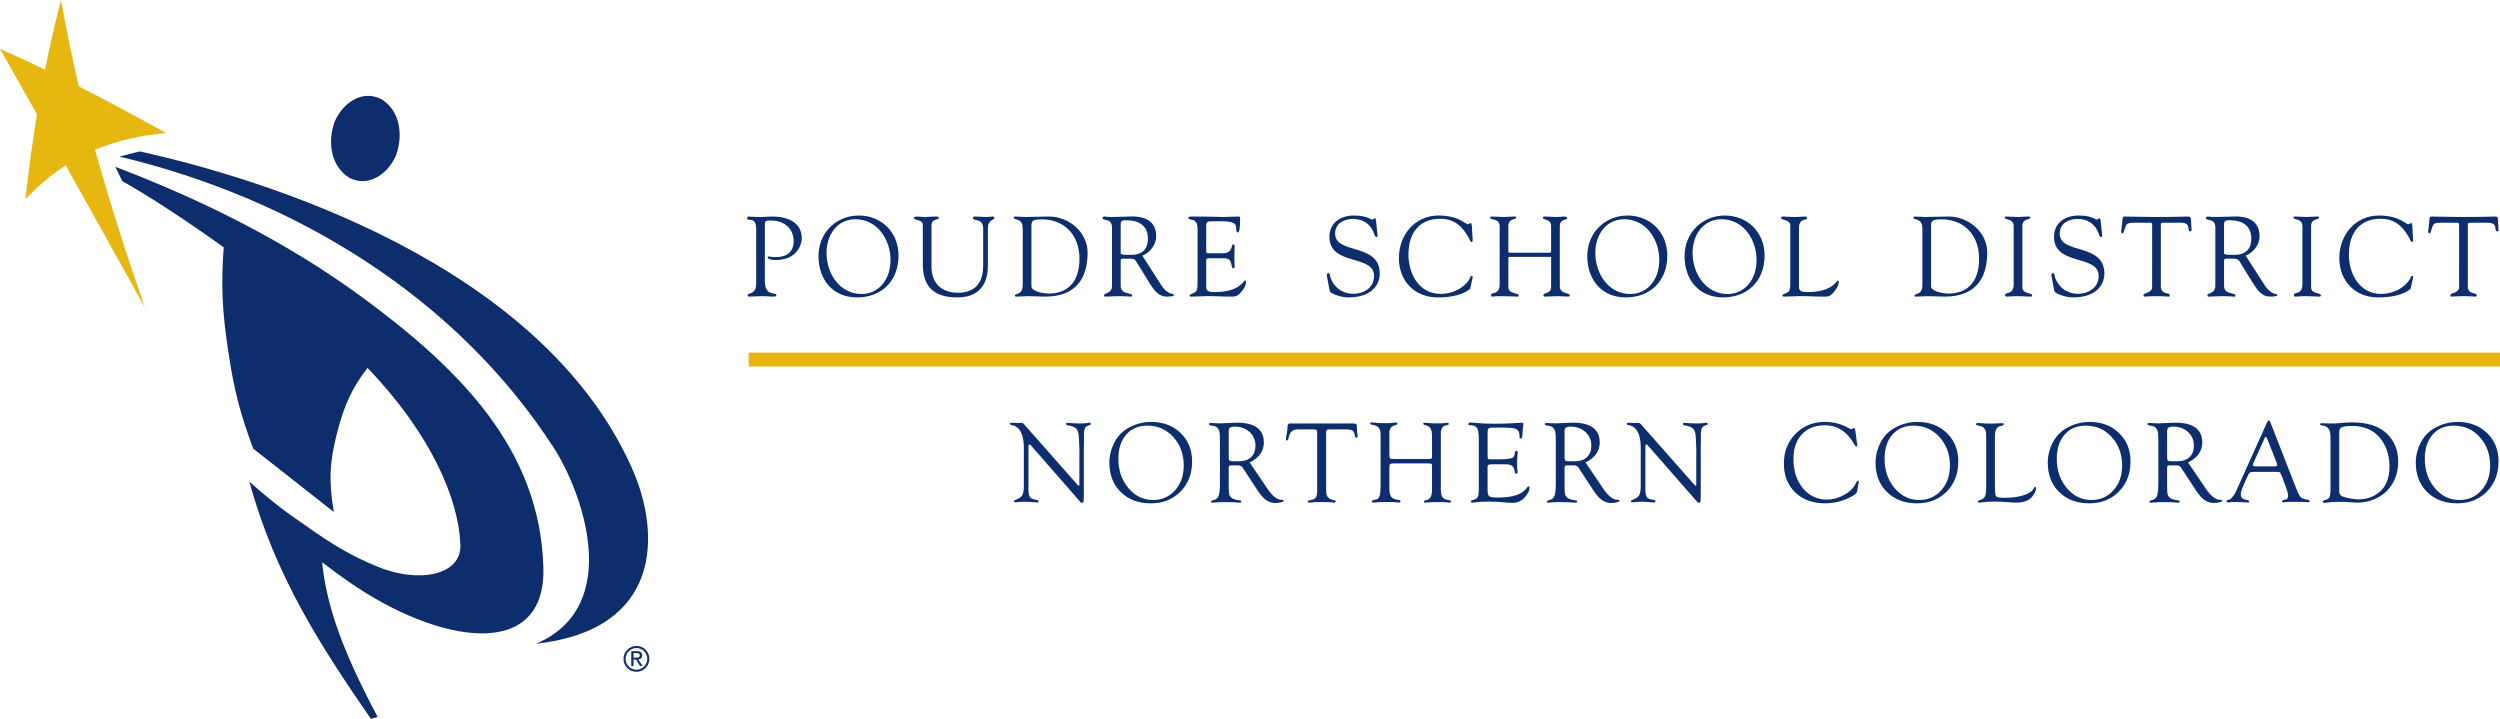 <?xml version="1.0" encoding="utf-8"?>
<!-- Generator: Adobe Illustrator 16.0.4, SVG Export Plug-In . SVG Version: 6.00 Build 0)  -->
<!DOCTYPE svg PUBLIC "-//W3C//DTD SVG 1.1//EN" "http://www.w3.org/Graphics/SVG/1.1/DTD/svg11.dtd">
<svg version="1.1" id="Layer_1" xmlns="http://www.w3.org/2000/svg" xmlns:xlink="http://www.w3.org/1999/xlink" x="0px" y="0px"
	 width="722.731px" height="207.812px" viewBox="27.078 35.718 722.731 207.812"
	 enable-background="new 27.078 35.718 722.731 207.812" xml:space="preserve">
<path fill="#0D2D6C" d="M211.066,229.93c-2.063,0-3.741-1.679-3.741-3.741c0-2.062,1.678-3.74,3.741-3.74s3.741,1.679,3.741,3.74
	C214.807,228.251,213.129,229.93,211.066,229.93z M211.066,223.055c-1.728,0-3.134,1.406-3.134,3.134
	c0,1.729,1.406,3.135,3.134,3.135s3.134-1.406,3.134-3.135C214.2,224.461,212.794,223.055,211.066,223.055z"/>
<path fill="#0D2D6C" d="M210.225,226.392v1.852h-0.646v-4.272h1.627c1.01,0,1.51,0.373,1.51,1.215c0,0.767-0.48,1.101-1.107,1.179
	l1.215,1.881h-0.725l-1.127-1.853L210.225,226.392L210.225,226.392z M210.225,225.843H211c0.549,0,1.039-0.039,1.039-0.695
	c0-0.529-0.48-0.629-0.932-0.629h-0.883L210.225,225.843L210.225,225.843z"/>
<path fill="#E6B711" d="M27.078,49.85c4.359,1.922,8.703,3.934,13.027,6.016c1.383-6.926,2.926-13.637,4.605-20.148
	c1.504,8.426,3.234,16.758,5.168,24.984c8.465,4.309,16.871,8.844,25.215,13.469c-6.938,0.652-13.824,2.047-20.531,4.836
	c4.344,15.688,9.25,30.816,14.406,45.621c-7.598-13.688-15.23-27.402-22.91-41.113c-4.031,2.633-7.922,5.891-11.641,9.789
	c0.938-8.367,2.043-16.566,3.348-24.551C34.215,62.444,30.652,56.143,27.078,49.85L27.078,49.85z"/>
<path fill="#0D2D6C" d="M62.441,88.1l-2.031-4.16c23.984,9.141,48.859,21.16,71.477,37.789
	c28.223,20.754,51.371,43.98,52.277,78.109c0.727,27.227-30.387,22.059-56.289,4.051c-2.602-1.805-5.164-3.688-7.668-5.633
	c1.277,12.738,6,25.844,16.047,44.719l-1.949,0.555c-14.469-20.922-27.707-41.367-35.129-68.569
	c4.691,4.233,9.648,8.215,15.574,12.219c8.891,6.345,14,9.228,21.273,12.281c11.957,5.012,24.469,2.633,24.156-6.211
	c-0.457-12.923-8.148-31.63-26.844-51.189c-4.496,5.821-6.809,10.903-8.84,18.911c-2.191,8.613-2.402,14.012-0.895,22.773
	l-23.324-18.332c-3.879-10.517-5.484-16.751-7.168-27.837c-1.801-11.879-2.176-19.398-1.348-30.34
	C79.898,98.705,68.988,91.717,62.441,88.1L62.441,88.1z"/>
<path fill="#0D2D6C" d="M123.898,70.701c2.32-5.176,7.816-9.195,13.457-6.309c5.496,3.371,6.297,10.645,4.199,16.262
	c-2.281,5.25-7.805,9.387-13.508,6.449C122.516,83.686,121.723,76.35,123.898,70.701L123.898,70.701z"/>
<path fill="#0D2D6C" d="M61.578,80.983c50.348,11.984,97.441,40.449,125.727,84.398c7.754,12.051,20.406,45.445-5.234,56.434
	c36.156-3.992,36.328-31.522,27.621-50.94c-26.418-58.931-106.172-83.403-142.23-91.392L61.578,80.983L61.578,80.983z"/>
<path fill="#0D2D6C" d="M248.188,116.955c0,4.707,3.336,3.008,3.336,4.117c0,0.234-0.125,0.395-0.922,0.395
	c-1.078,0-1.555-0.129-3.43-0.129c-1.496,0-2.543,0.129-3.465,0.129c-0.191,0-0.508-0.098-0.508-0.395
	c0-0.883,2.477,0.133,2.477-3.496v-15.664c0-3.922-2.605-1.926-2.605-3.105c0-0.262,0.16-0.492,0.414-0.492
	c0.285,0,1.398,0.133,3.242,0.133c1.59,0,2.098-0.133,3.625-0.133c4.035,0,8.516,1.441,8.516,6.312c0,1.309-0.953,6.281-7.723,6.281
	c-0.32,0-2.16-0.164-2.16-0.754c0-0.23,0.156-0.297,0.316-0.297c0.254,0,0.922,0.195,2.066,0.195c3.242,0,5.148-1.602,5.148-4.543
	c0-3.957-2.957-6.047-6.609-6.047c-1.02,0-1.719,0-1.719,0.977L248.188,116.955L248.188,116.955z"/>
<path fill="#0D2D6C" d="M263.699,109.76c0-6.801,5.145-11.738,11.664-11.738c6.48,0,11.473,4.809,11.473,11.574
	c0,7.359-4.93,12.102-12.016,12.102C267.926,121.697,263.699,116.662,263.699,109.76L263.699,109.76z M266.02,108.81
	c0,6.051,3.844,11.902,10.137,11.902c4.641,0,8.359-3.824,8.359-9.871c0-5.949-3.914-11.742-10.109-11.742
	C269.066,99.099,266.02,103.646,266.02,108.81L266.02,108.81z"/>
<path fill="#0D2D6C" d="M296.367,112.736c0,5.23,3.305,7.617,7.594,7.617c5.977,0,7.344-4.055,7.344-7.91v-10.598
	c0-3.336-2.957-1.961-2.957-3.203c0-0.164,0.224-0.328,0.316-0.328c1.242,0,2.479,0.133,3.719,0.133c0.603,0,1.176-0.133,1.75-0.133
	c0.156,0,0.41,0.164,0.41,0.359c0,0.918-1.875,0.199-1.875,3.207v10.137c0,1.602,0.383,9.68-8.863,9.68
	c-8.359,0-9.949-4.809-9.949-9.844v-11.02c0-1.926-2.574-1.145-2.574-2.191c0-0.227,0.539-0.328,0.699-0.328
	c0.828,0,1.621,0.133,2.48,0.133c1.016,0,2.035-0.133,3.016-0.133c0.16,0,1.02-0.062,1.02,0.328c0,0.914-2.129,0-2.129,2.355
	L296.367,112.736L296.367,112.736z"/>
<path fill="#0D2D6C" d="M322.742,101.814c0-3.336-2.605-2.289-2.605-3.172c0-0.227,0.254-0.328,0.445-0.328
	c0.984,0,1.906,0.133,2.859,0.133c2.098,0,4.164-0.133,6.895-0.133c5.625,0,11.156,4.383,11.156,10.434
	c0,7.52-3.465,12.719-12.267,12.719c-1.62,0-3.241-0.129-4.862-0.129c-0.285,0-3.336,0.129-3.56,0.129
	c-0.254,0-0.319-0.129-0.319-0.324c0-0.754,2.258,0.062,2.258-3.043V101.814L322.742,101.814z M325.254,116.728
	c0,0.52-0.094,2.09,0.191,2.383c1.047,1.078,3.465,1.473,4.891,1.473c4.516,0,8.805-2.484,8.805-10.039
	c0-7.258-4.703-11.379-10.741-11.41c-3.017,0-3.146,0.523-3.146,2.059V116.728L325.254,116.728z"/>
<path fill="#0D2D6C" d="M362.629,117.9c2.289,3.602,3.844,2.391,3.844,3.172c0,0.395-1.78,0.395-2.065,0.395
	c-2.32,0-3.56-1.668-4.767-3.531l-3.526-5.723c-1.146-1.832-0.668-1.73-4.228-1.73c-1.016,0-0.828,0.586-0.828,0.91v6.902
	c0,2.816,3.31,1.797,3.31,2.91c0,0.328-0.289,0.262-0.539,0.262c-0.289,0-1.021-0.129-3.656-0.129c-1.211,0-2.418,0.129-3.625,0.129
	c-0.188,0-0.315-0.16-0.315-0.355c0-0.82,2.319-0.363,2.319-2.848v-16.645c0-3.141-2.733-1.797-2.733-2.91
	c0-0.199,0.254-0.395,0.637-0.395c0.57,0,0.414,0.133,2.035,0.133c1.84,0,3.651-0.133,5.305-0.133c0.508,0,7.535-0.652,7.535,5.656
	c0,2.555-1.781,4.746-4.008,5.66L362.629,117.9L362.629,117.9z M351.059,108.908c0,0.625,1.974,0.461,3.466,0.461
	c1.366,0,4.418-0.59,4.418-4.645c0-3.988-2.953-5.328-6.07-5.328c-1.146,0-1.812-0.066-1.812,1.211L351.059,108.908L351.059,108.908
	z"/>
<path fill="#0D2D6C" d="M375.789,107.833c0,1.109-0.062,1.109,1.207,1.109h3.434c3.306,0,2.445-2.617,3.207-2.617
	c0.254,0,0.353,0.363,0.353,0.621c0,1.148-0.066,2.258-0.066,3.305c0,0.852,0.066,1.699,0.066,2.582
	c0,0.293-0.129,0.426-0.353,0.426c-0.979,0,0.099-2.879-2.569-2.879h-4.707c-0.664,0-0.57,0.559-0.57,1.047v6.02
	c0,1.926-0.254,2.711,2.414,2.711c7.344,0,8.422-3.367,8.836-3.367c0.223,0,0.254,0.328,0.254,0.391c0,1.18-0.824,2.324-1.59,3.172
	c-1.017,1.18-1.715,1.113-3.113,1.113c-2.418,0-4.832-0.199-7.246-0.129c-1.27,0.031-2.604,0.129-3.875,0.129
	c-0.289,0-0.479-0.062-0.479-0.324c0.065-0.395,0.383-0.328,1.397-0.852c0.828-0.395,0.896-1.309,0.896-2.844v-14.914
	c0-1.469,0-3.039-1.719-3.301c-0.255-0.066-0.953-0.133-0.953-0.523c0-0.262,0.188-0.395,1.112-0.395
	c6.004,0,7.656,0.133,8.992,0.133c0.637,0,3.56-0.133,4.543-0.133c0.254,0,0.32,0.328,0.32,0.723c0,3.629-0.445,3.891-0.637,3.891
	c-0.763,0-0.255-1.57-0.763-2.32c-0.828-1.113-4.133-0.918-5.405-0.918c-3.048,0-2.984-0.133-2.984,2.062L375.789,107.833
	L375.789,107.833z"/>
<path fill="#0D2D6C" d="M410.703,115.678c-0.129-0.652,0.027-1.012,0.344-1.012c0.445,0,0.445,0.391,0.605,1.078
	c0.383,1.504,2.293,4.906,6.676,4.906c3.016,0,5.973-1.734,5.973-5.168c0-6.309-12.901-2.777-12.901-11.316
	c0-4.148,3.397-6.145,7.055-6.145c3.844,0,4.895,1.18,5.34,1.18c0.285,0,0.352-0.363,0.668-0.363c0.191,0,0.353,0.102,0.383,0.461
	l0.478,4.445c0.03,0.262-0.035,0.492-0.353,0.492c-0.352,0-0.569-0.688-0.668-0.984c-0.953-2.812-3.272-4.25-6.069-4.25
	c-2.513,0-5.181,1.242-5.181,4.25c0,6.148,12.902,2.551,12.902,11.578c0,2.746-1.875,6.867-9.09,6.867
	c-2.349,0-5.238-1.211-5.371-1.801L410.703,115.678L410.703,115.678z"/>
<path fill="#0D2D6C" d="M442.922,98.021c5.978,0,7.629,2.52,8.551,2.52c0.254,0,0.445-0.328,0.763-0.328
	c0.352,0,0.352,0.523,0.444,2.648c0.062,1.734,0.353,2.812-0.19,2.812c-0.379,0-0.605-0.848-0.73-1.078
	c-1.969-3.5-4.227-5.625-8.328-5.625c-6.194,0-9.184,4.25-9.184,10.336c0,5.688,3.18,11.375,9.281,11.375
	c4.991,0,8.102-3.27,8.582-4.773c0.062-0.23,0.25-0.426,0.44-0.426c0.16,0,0.316,0.195,0.289,0.359l-0.729,3.27
	c-0.031,0.133-2.293,2.586-9.441,2.586c-6.512,0-11.184-4.613-11.184-11.383C431.484,103.549,436.219,98.021,442.922,98.021
	L442.922,98.021z"/>
<path fill="#0D2D6C" d="M460.625,101.126c-0.031-2.387-2.766-1.729-2.766-2.453c0-0.293,0.254-0.359,0.508-0.359
	c1.176,0,2.32,0.133,3.496,0.133c0.987,0,1.973-0.133,2.953-0.133c0.543,0,0.604,0.195,0.604,0.328c0,0.656-2.289,0.031-2.289,2.484
	v7.062c0,0.457,0,0.59,0.478,0.59h11.633c0.315,0,0.254-0.816,0.254-0.945v-6.707c0-2.254-2.383-1.699-2.383-2.453
	c0-0.195,0.062-0.359,0.543-0.359c1.043,0,2.699,0.133,3.305,0.133c1.172,0,1.648-0.133,2.285-0.133
	c0.824,0,0.887,0.328,0.887,0.523c0,0.59-2.125,0.035-2.125,2.289v17.332c0,2.387,2.892,1.801,2.892,2.613
	c0,0.102-0.13,0.395-0.349,0.395c-0.858,0-1.848-0.129-2.988-0.129c-2.03,0-2.926,0.129-3.526,0.129
	c-0.285,0-0.762,0.098-0.762-0.426c0-0.781,2.223-0.328,2.223-2.387v-7.848c0-0.523,0.129-0.82-0.254-0.82h-11.728
	c-0.383,0-0.383,0.199-0.383,0.559v8.145c0,2.223,3.023,1.5,3.023,2.516c0,0.164-0.228,0.262-0.517,0.262
	c-0.405,0-2.727-0.129-4.414-0.129c-2.254,0-2.604,0.129-2.733,0.129c-0.25,0-0.353-0.16-0.353-0.488
	c0-0.949,2.484,0.133,2.484-3.109L460.625,101.126L460.625,101.126z"/>
<path fill="#0D2D6C" d="M485.949,109.76c0-6.801,5.147-11.738,11.66-11.738c6.483,0,11.477,4.809,11.477,11.574
	c0,7.359-4.93,12.102-12.016,12.102C490.172,121.697,485.949,116.662,485.949,109.76L485.949,109.76z M488.27,108.81
	c0,6.051,3.845,11.902,10.138,11.902c4.641,0,8.358-3.824,8.358-9.871c0-5.949-3.909-11.742-10.108-11.742
	C491.32,99.099,488.27,103.646,488.27,108.81L488.27,108.81z"/>
<path fill="#0D2D6C" d="M514.07,109.76c0-6.801,5.147-11.738,11.66-11.738c6.483,0,11.473,4.809,11.473,11.574
	c0,7.359-4.926,12.102-12.008,12.102C518.293,121.697,514.07,116.662,514.07,109.76L514.07,109.76z M516.391,108.81
	c0,6.051,3.845,11.902,10.138,11.902c4.637,0,8.358-3.824,8.358-9.871c0-5.949-3.91-11.742-10.108-11.742
	C519.441,99.099,516.391,103.646,516.391,108.81L516.391,108.81z"/>
<path fill="#0D2D6C" d="M547.148,117.447c0,1.926-0.259,2.711,2.414,2.711c7.34,0,8.422-3.367,8.836-3.367
	c0.223,0,0.25,0.328,0.25,0.391c0,1.18-0.824,2.324-1.586,3.172c-1.017,1.18-1.72,1.113-3.113,1.113
	c-2.418,0-4.832-0.199-7.246-0.129c-1.271,0.031-2.609,0.129-3.879,0.129c-0.285,0-0.478-0.062-0.478-0.324
	c0.062-0.395,0.388-0.328,1.402-0.852c0.824-0.395,0.887-1.309,0.887-2.844v-16.578c0-1.703-2.672-1.473-2.672-2.129
	c0-0.359,0.228-0.426,0.642-0.426c0.664,0,1.651,0.133,3.207,0.133c1.812,0,2.573-0.133,3.055-0.133
	c0.406,0,0.598,0.066,0.598,0.457c0,0.754-2.315-0.062-2.315,2.781L547.148,117.447L547.148,117.447z"/>
<path fill="#0D2D6C" d="M582.82,101.814c0-3.336-2.609-2.289-2.609-3.172c0-0.227,0.258-0.328,0.445-0.328
	c0.987,0,1.91,0.133,2.862,0.133c2.099,0,4.164-0.133,6.896-0.133c5.625,0,11.156,4.383,11.156,10.434
	c0,7.52-3.47,12.719-12.267,12.719c-1.621,0-3.241-0.129-4.862-0.129c-0.289,0-3.341,0.129-3.56,0.129
	c-0.254,0-0.319-0.129-0.319-0.324c0-0.754,2.258,0.062,2.258-3.043V101.814L582.82,101.814z M585.328,116.728
	c0,0.52-0.094,2.09,0.19,2.383c1.052,1.078,3.466,1.473,4.896,1.473c4.512,0,8.805-2.484,8.805-10.039
	c0-7.258-4.703-11.379-10.742-11.41c-3.02,0-3.147,0.523-3.147,2.059L585.328,116.728L585.328,116.728z"/>
<path fill="#0D2D6C" d="M609.223,101.126c-0.03-2.387-2.573-1.729-2.573-2.453c0-0.293,0.062-0.359,0.315-0.359
	c1.176,0,2.32,0.133,3.496,0.133c0.988,0,1.973-0.133,2.953-0.133c0.516,0,0.609,0.066,0.609,0.328c0,0.785-2.289,0.031-2.289,2.484
	v17.562c0,2.223,2.828,1.469,2.828,2.453c0,0.227-0.099,0.324-0.634,0.324c-0.733,0-2.102-0.129-3.469-0.129
	c-1.938,0-2.602,0.129-3.051,0.129c-0.57,0-0.664-0.16-0.664-0.488c0-0.949,2.477,0.133,2.477-3.109L609.223,101.126
	L609.223,101.126z"/>
<path fill="#0D2D6C" d="M620.18,115.678c-0.129-0.652,0.027-1.012,0.345-1.012c0.444,0,0.444,0.391,0.608,1.078
	c0.379,1.504,2.289,4.906,6.672,4.906c3.021,0,5.974-1.734,5.974-5.168c0-6.309-12.902-2.777-12.902-11.316
	c0-4.148,3.398-6.145,7.06-6.145c3.84,0,4.891,1.18,5.336,1.18c0.289,0,0.352-0.363,0.668-0.363c0.19,0,0.348,0.102,0.383,0.461
	l0.473,4.445c0.035,0.262-0.026,0.492-0.348,0.492c-0.353,0-0.57-0.688-0.668-0.984c-0.953-2.812-3.271-4.25-6.07-4.25
	c-2.508,0-5.18,1.242-5.18,4.25c0,6.148,12.906,2.551,12.906,11.578c0,2.746-1.875,6.867-9.095,6.867
	c-2.348,0-5.242-1.211-5.371-1.801L620.18,115.678L620.18,115.678z"/>
<path fill="#0D2D6C" d="M649.25,101.619c0-0.23,0.129-1.473-0.316-1.504h-5.18c-1.973,0-2.035,0.492-2.609,2.289
	c-0.09,0.324-0.125,0.754-0.534,0.754c-0.195,0-0.324-0.23-0.324-0.395l0.352-3.172c0.035-0.391,0-1.277,0.574-1.277
	c2.478,0,4.926,0.133,9.023,0.133c5.754,0,8.676-0.133,9.312-0.133c0.73,0,0.892,0.195,0.922,0.953l0.16,2.613
	c0.027,0.328,0.062,0.719-0.352,0.719c-1.177,0,0.543-2.484-2.699-2.484h-4.547c-1.43,0-1.271-0.129-1.271,1.602v16.676
	c0,2.75,2.574,1.668,2.574,2.68c0,0.102,0.031,0.395-0.285,0.395c-0.766,0-1.655-0.129-2.578-0.129
	c-3.559,0-4.159,0.129-4.352,0.129c-0.285,0-0.379-0.098-0.379-0.426c0-0.781,2.508-0.457,2.508-2.418L649.25,101.619
	L649.25,101.619z"/>
<path fill="#0D2D6C" d="M681.602,117.9c2.281,3.602,3.841,2.391,3.841,3.172c0,0.395-1.777,0.395-2.066,0.395
	c-2.315,0-3.559-1.668-4.766-3.531l-3.523-5.723c-1.147-1.832-0.668-1.73-4.227-1.73c-1.017,0-0.828,0.586-0.828,0.91v6.902
	c0,2.816,3.305,1.797,3.305,2.91c0,0.328-0.285,0.262-0.539,0.262c-0.289,0-1.016-0.129-3.651-0.129
	c-1.211,0-2.418,0.129-3.625,0.129c-0.191,0-0.316-0.16-0.316-0.355c0-0.82,2.312-0.363,2.312-2.848v-16.645
	c0-3.141-2.728-1.797-2.728-2.91c0-0.199,0.254-0.395,0.633-0.395c0.57,0,0.414,0.133,2.039,0.133c1.84,0,3.648-0.133,5.301-0.133
	c0.513,0,7.535-0.652,7.535,5.656c0,2.555-1.78,4.746-4.004,5.66L681.602,117.9L681.602,117.9z M670.031,108.908
	c0,0.625,1.969,0.461,3.461,0.461c1.367,0,4.422-0.59,4.422-4.645c0-3.988-2.953-5.328-6.07-5.328c-1.147,0-1.812-0.066-1.812,1.211
	L670.031,108.908L670.031,108.908z"/>
<path fill="#0D2D6C" d="M692.688,101.126c-0.03-2.387-2.569-1.729-2.569-2.453c0-0.293,0.062-0.359,0.315-0.359
	c1.177,0,2.316,0.133,3.496,0.133c0.98,0,1.969-0.133,2.953-0.133c0.508,0,0.605,0.066,0.605,0.328c0,0.785-2.289,0.031-2.289,2.484
	v17.562c0,2.223,2.823,1.469,2.823,2.453c0,0.227-0.09,0.324-0.633,0.324c-0.733,0-2.102-0.129-3.461-0.129
	c-1.938,0-2.608,0.129-3.055,0.129c-0.57,0-0.668-0.16-0.668-0.488c0-0.949,2.479,0.133,2.479-3.109v-16.742H692.688z"/>
<path fill="#0D2D6C" d="M714.797,98.021c5.973,0,7.625,2.52,8.547,2.52c0.254,0,0.445-0.328,0.767-0.328
	c0.348,0,0.348,0.523,0.444,2.648c0.062,1.734,0.345,2.812-0.19,2.812c-0.379,0-0.605-0.848-0.73-1.078
	c-1.977-3.5-4.229-5.625-8.328-5.625c-6.194,0-9.184,4.25-9.184,10.336c0,5.688,3.18,11.375,9.277,11.375
	c4.991,0,8.104-3.27,8.586-4.773c0.062-0.23,0.25-0.426,0.44-0.426c0.156,0,0.316,0.195,0.285,0.359l-0.727,3.27
	c-0.035,0.133-2.293,2.586-9.445,2.586c-6.516,0-11.18-4.613-11.18-11.383C703.359,103.549,708.09,98.021,714.797,98.021
	L714.797,98.021z"/>
<path fill="#0D2D6C" d="M737.992,101.619c0-0.23,0.125-1.473-0.32-1.504h-5.18c-1.974,0-2.035,0.492-2.605,2.289
	c-0.094,0.324-0.129,0.754-0.543,0.754c-0.19,0-0.315-0.23-0.315-0.395l0.352-3.172c0.027-0.391,0-1.277,0.57-1.277
	c2.479,0,4.926,0.133,9.022,0.133c5.759,0,8.677-0.133,9.312-0.133c0.729,0,0.895,0.195,0.922,0.953l0.16,2.613
	c0.031,0.328,0.062,0.719-0.353,0.719c-1.176,0,0.543-2.484-2.698-2.484h-4.547c-1.431,0-1.271-0.129-1.271,1.602v16.676
	c0,2.75,2.574,1.668,2.574,2.68c0,0.102,0.026,0.395-0.289,0.395c-0.763,0-1.648-0.129-2.574-0.129
	c-3.559,0-4.156,0.129-4.348,0.129c-0.289,0-0.384-0.098-0.384-0.426c0-0.781,2.513-0.457,2.513-2.418L737.992,101.619
	L737.992,101.619z"/>
<rect x="243.497" y="137.658" fill-rule="evenodd" clip-rule="evenodd" fill="#E6B711" width="506.313" height="4"/>
<path fill="#0D2D6C" d="M340.407,164.493v13.912c0,1.251-0.028,2.012-0.083,2.283c-0.056,0.271-0.21,0.4-0.465,0.39
	c-0.166-0.011-0.293-0.061-0.382-0.149l-0.365-0.432l-13.995-16.004l-0.166-0.183c-0.066-0.066-0.144-0.1-0.232-0.1
	c-0.21,0-0.315,0.249-0.315,0.748v11.268l-0.017,0.698l0.05,1.18c0.077,0.731,0.266,1.235,0.564,1.512
	c0.299,0.277,0.885,0.482,1.76,0.615c0.365,0.043,0.548,0.185,0.548,0.422c0,0.217-0.116,0.325-0.349,0.325
	c-0.155,0-0.321-0.011-0.498-0.033c-0.122-0.022-0.604-0.056-1.444-0.1l-1.693-0.083l-0.797,0.03c-0.432,0-0.841,0.025-1.229,0.075
	c-0.288,0.04-0.493,0.061-0.614,0.061c-0.288,0-0.443-0.103-0.465-0.309c-0.011-0.162,0.144-0.297,0.465-0.405
	c0.93-0.321,1.558-0.75,1.884-1.287c0.326-0.537,0.49-1.404,0.49-2.601v-11.298c0-1.916-0.305-3.426-0.913-4.527
	c-0.609-1.102-1.489-1.73-2.64-1.886c-0.299-0.043-0.448-0.167-0.448-0.373c0-0.205,0.122-0.308,0.365-0.308
	c0.055,0,0.144,0.006,0.266,0.017l0.681,0.017l1.112,0.033l0.266-0.017c0.266-0.011,0.47-0.017,0.614-0.017
	c0.276,0,0.553,0.16,0.83,0.481l15.273,17.299c0.243,0.276,0.398,0.409,0.465,0.398c0.11-0.011,0.171-0.116,0.183-0.315v-8.218
	l0.017-2.241l-0.199-3.818c-0.111-0.94-0.385-1.607-0.822-2.001c-0.438-0.393-1.226-0.683-2.366-0.871
	c-0.321-0.054-0.481-0.189-0.481-0.405c0-0.206,0.16-0.309,0.481-0.309c0.144,0,0.376,0.016,0.697,0.045
	c0.764,0.081,1.787,0.121,3.071,0.121c0.686,0,1.234-0.033,1.644-0.1c0.354-0.066,0.625-0.1,0.813-0.1
	c0.288,0,0.442,0.116,0.465,0.349c0.011,0.144-0.1,0.249-0.332,0.315c-0.675,0.166-1.121,0.442-1.336,0.83s-0.324,1.112-0.324,2.175
	v1.793L340.407,164.493z"/>
<path fill="#0D2D6C" d="M359.854,157.687c3.464,0,6.306,1.07,8.525,3.21c2.219,2.141,3.329,4.881,3.329,8.221
	c0,3.539-1.118,6.442-3.354,8.709c-2.236,2.268-5.097,3.401-8.583,3.401c-3.575,0-6.466-1.084-8.674-3.252
	c-2.208-2.167-3.312-5.01-3.312-8.527c0-1.525,0.291-3.038,0.872-4.537c0.581-1.498,1.364-2.751,2.349-3.757
	c1.04-1.062,2.357-1.905,3.951-2.53S358.182,157.687,359.854,157.687z M358.782,158.766c-2.57,0-4.611,0.865-6.123,2.595
	c-1.512,1.729-2.268,4.058-2.268,6.986c0,3.349,0.966,6.172,2.899,8.471c1.933,2.298,4.307,3.447,7.12,3.447
	c2.57,0,4.691-0.937,6.364-2.81c1.673-1.873,2.509-4.246,2.509-7.119c0-3.305-1.002-6.059-3.007-8.264
	C364.271,159.868,361.772,158.766,358.782,158.766z"/>
<path fill="#0D2D6C" d="M388.348,169.419l4.582,6.756l0.531,0.795c1.417,2.075,2.723,3.151,3.918,3.229l0.531,0.034
	c0.199,0.011,0.293,0.09,0.282,0.236c-0.011,0.169-0.257,0.321-0.739,0.456c-0.48,0.136-1.026,0.203-1.635,0.203
	c-0.996,0-1.89-0.273-2.681-0.822c-0.792-0.547-1.597-1.441-2.416-2.681l-4.134-6.309l-0.232-0.365
	c-0.266-0.454-0.697-0.681-1.295-0.681h-2.208l-0.365,0.066c-0.133,0.078-0.199,0.256-0.199,0.533v5.197l0.017,0.666
	c0,0.955,0.047,1.607,0.141,1.957c0.094,0.35,0.318,0.663,0.672,0.941c0.476,0.377,1.212,0.616,2.208,0.716
	c0.398,0.043,0.603,0.168,0.614,0.373c0.022,0.216-0.161,0.324-0.548,0.324c-0.155,0-0.481-0.024-0.979-0.073
	c-0.454-0.05-1.157-0.074-2.108-0.074l-1.594-0.019l-0.863,0.017c-0.376,0-0.83,0.027-1.361,0.083
	c-0.432,0.044-0.73,0.066-0.896,0.066c-0.277,0-0.415-0.113-0.415-0.34c0-0.162,0.138-0.271,0.415-0.324
	c0.885-0.166,1.466-0.567,1.743-1.205c0.276-0.638,0.415-1.893,0.415-3.767v-11.938l-0.033-1.729c0-1.729-0.604-2.693-1.81-2.894
	l-0.78-0.116c-0.354-0.064-0.531-0.194-0.531-0.39c0-0.228,0.188-0.341,0.564-0.341c0.088,0,0.476,0.022,1.162,0.066
	c0.398,0.033,0.891,0.05,1.478,0.05c0.509,0,1.378-0.039,2.606-0.116c0.885-0.056,1.666-0.083,2.341-0.083
	c2.545,0,4.466,0.479,5.761,1.438s1.942,2.385,1.942,4.279C392.448,166.128,391.081,168.057,388.348,169.419z M383.469,169.059h1.88
	c1.453,0,2.595-0.399,3.427-1.199s1.248-1.894,1.248-3.281c0-1.61-0.566-2.935-1.697-3.973c-1.132-1.038-2.573-1.558-4.326-1.558
	c-0.654,0-1.106,0.108-1.355,0.325c-0.25,0.216-0.375,0.607-0.375,1.174l0.017,0.55v6.763c0,0.521,0.069,0.853,0.208,0.991
	C382.634,168.989,382.959,169.059,383.469,169.059z"/>
<path fill="#0D2D6C" d="M416.229,159.861h-4.666c-0.486,0-0.794,0.066-0.921,0.199c-0.128,0.134-0.19,0.46-0.19,0.981v16.296
	l0.016,0.648c0.056,1.297,0.781,2.067,2.176,2.312c0.387,0.064,0.58,0.189,0.58,0.373c0,0.238-0.154,0.357-0.465,0.357
	c-0.134,0-0.405-0.033-0.815-0.1c-0.211-0.033-0.71-0.05-1.497-0.05l-1.215-0.017l-1.297,0.017c-0.467,0-0.859,0.017-1.182,0.05
	c-0.633,0.066-1.004,0.1-1.115,0.1c-0.332,0-0.498-0.119-0.498-0.356c0-0.173,0.182-0.281,0.547-0.324
	c0.853-0.11,1.428-0.347,1.727-0.707s0.449-1.006,0.449-1.938v-16.479l-0.018-0.432c0-0.399-0.058-0.654-0.174-0.766
	c-0.116-0.11-0.385-0.166-0.805-0.166h-4.4c-0.896,0-1.547,0.18-1.95,0.54c-0.404,0.359-0.717,1.037-0.938,2.033
	c-0.1,0.432-0.248,0.642-0.447,0.631s-0.299-0.16-0.299-0.446c0-0.232,0.066-0.656,0.199-1.274c0.166-0.794,0.248-1.45,0.248-1.969
	c0-0.508,0.059-0.841,0.175-1.001s0.362-0.24,0.739-0.24h17.879c0.608,0,0.977,0.066,1.104,0.198
	c0.128,0.133,0.191,0.523,0.191,1.174c0,0.651,0.027,1.125,0.084,1.423c0.055,0.374,0.088,0.645,0.1,0.81
	c0.01,0.331-0.105,0.508-0.35,0.529c-0.199,0.011-0.332-0.16-0.398-0.515c-0.144-0.786-0.376-1.298-0.697-1.536
	C417.783,159.98,417.158,159.861,416.229,159.861z"/>
<path fill="#0D2D6C" d="M430.146,168.411h9.795c0.486,0,0.797-0.044,0.93-0.133s0.199-0.289,0.199-0.601v-5.68
	c0-1.144-0.147-1.955-0.44-2.433c-0.294-0.478-0.833-0.805-1.618-0.982c-0.332-0.064-0.493-0.194-0.482-0.389
	c0.012-0.184,0.15-0.275,0.416-0.275c0.232,0,0.607,0.027,1.129,0.083c0.73,0.077,1.504,0.116,2.324,0.116
	c1.184,0,2.014-0.033,2.49-0.1c0.299-0.044,0.503-0.066,0.613-0.066c0.266,0,0.398,0.107,0.398,0.323
	c0,0.171-0.133,0.284-0.398,0.341l-0.68,0.149c-0.344,0.066-0.631,0.312-0.863,0.739c-0.232,0.426-0.35,0.915-0.35,1.469v16.054
	c0,1.185,0.166,2.003,0.498,2.457s0.969,0.73,1.91,0.83c0.342,0.043,0.52,0.151,0.531,0.324c0.021,0.26-0.133,0.39-0.465,0.39
	c-0.223,0-0.51-0.027-0.863-0.083c-0.266-0.044-0.82-0.066-1.66-0.066l-1.229-0.017l-1.246,0.033c-0.199,0-0.465,0.017-0.797,0.05
	c-0.686,0.056-1.068,0.083-1.145,0.083c-0.277,0.011-0.41-0.097-0.398-0.324c0.01-0.194,0.199-0.318,0.564-0.373
	c1.162-0.199,1.742-1.147,1.742-2.844l0.018-0.648v-6.102c0-0.521-0.051-0.826-0.15-0.915s-0.432-0.133-0.996-0.133h-9.777
	c-0.631,0-1.024,0.063-1.18,0.19c-0.154,0.128-0.232,0.451-0.232,0.972v6.093c0,1.151,0.184,1.959,0.549,2.424
	s1.045,0.753,2.041,0.863c0.41,0.044,0.62,0.185,0.631,0.423c0.012,0.227-0.148,0.341-0.48,0.341c-0.145,0-0.416-0.025-0.814-0.075
	c-0.299-0.051-0.963-0.076-1.992-0.076l-1.395-0.015l-1.096,0.037c-0.276,0-0.625,0.019-1.045,0.056
	c-0.576,0.049-0.925,0.073-1.047,0.073c-0.276,0-0.414-0.103-0.414-0.309c0-0.194,0.143-0.324,0.432-0.389l0.83-0.2
	c0.486-0.11,0.818-0.477,0.996-1.098c0.176-0.621,0.266-1.708,0.266-3.262v-14.276c0-0.965-0.184-1.664-0.549-2.097
	s-1.018-0.721-1.959-0.865c-0.32-0.043-0.48-0.162-0.48-0.356c0-0.228,0.143-0.335,0.432-0.324c0.209,0.011,0.541,0.044,0.996,0.1
	c0.863,0.1,1.875,0.149,3.037,0.149c0.786,0,1.521-0.044,2.209-0.133c0.299-0.044,0.531-0.066,0.697-0.066
	c0.32,0,0.48,0.113,0.48,0.341c0,0.173-0.148,0.297-0.447,0.373c-0.742,0.188-1.24,0.458-1.494,0.808
	c-0.256,0.35-0.383,0.936-0.383,1.758v5.946c0,0.634,0.064,1.011,0.191,1.133C429.053,168.351,429.459,168.411,430.146,168.411z"/>
<path fill="#0D2D6C" d="M457.129,160.729v6.698c0,0.511,0.047,0.819,0.142,0.925c0.094,0.105,0.379,0.158,0.854,0.158h2.557
	c1.163,0,2.081-0.066,2.757-0.199c0.598-0.122,0.984-0.282,1.162-0.481c0.176-0.199,0.338-0.664,0.48-1.395
	c0.057-0.276,0.199-0.409,0.426-0.398c0.215,0.011,0.322,0.16,0.322,0.447c0,0.077-0.006,0.198-0.02,0.364
	c-0.098,1.071-0.146,2.048-0.146,2.931c0,0.674,0.033,1.342,0.1,2.004c0.021,0.221,0.033,0.381,0.033,0.48
	c0,0.276-0.107,0.414-0.322,0.414c-0.238,0-0.381-0.122-0.426-0.365l-0.1-0.465c-0.133-0.741-0.396-1.245-0.795-1.511
	c-0.396-0.266-1.07-0.398-2.021-0.398h-3.661c-0.541,0-0.902,0.056-1.084,0.166c-0.184,0.111-0.273,0.333-0.273,0.666l0.016,0.548
	v6.12c0,0.942,0.169,1.53,0.506,1.763c0.338,0.233,1.191,0.35,2.562,0.35c4.344,0,7.133-0.979,8.371-2.938
	c0.125-0.188,0.25-0.288,0.375-0.299c0.203-0.011,0.307,0.132,0.307,0.43c0,0.718-0.404,1.572-1.213,2.564
	c-0.973,1.191-2.201,1.787-3.686,1.787c-0.32,0-0.752-0.022-1.295-0.066c-2.113-0.199-3.862-0.299-5.245-0.299
	c-1.938,0-3.305,0.066-4.102,0.199c-0.42,0.077-0.708,0.116-0.863,0.116c-0.354,0-0.531-0.119-0.531-0.357
	c0-0.184,0.145-0.313,0.432-0.39l0.631-0.183c0.797-0.222,1.195-0.998,1.195-2.328l0.018-1.081v-14.05
	c0-1.585-0.175-2.651-0.523-3.2s-1.027-0.823-2.033-0.823c-0.322,0-0.482-0.103-0.482-0.309c0-0.304,0.25-0.455,0.748-0.455
	c0.275,0,0.646,0.027,1.111,0.083c1.583,0.177,3.486,0.266,5.711,0.266c1.351,0,2.546-0.022,3.587-0.066l2.357-0.116
	c0.652-0.022,1.051-0.044,1.195-0.066c0.299-0.044,0.52-0.066,0.664-0.066c0.365,0,0.547,0.16,0.547,0.479
	c0,0.1-0.016,0.227-0.049,0.381s-0.078,0.596-0.133,1.323l-0.066,0.976c-0.057,0.64-0.113,1.04-0.17,1.2
	c-0.057,0.159-0.18,0.245-0.373,0.256c-0.213,0.011-0.32-0.155-0.32-0.498v-0.432c0-0.354-0.066-0.691-0.199-1.013
	c-0.211-0.498-0.635-0.83-1.275-0.996s-1.818-0.249-3.531-0.249h-2.601c-0.686,0-1.127,0.086-1.326,0.259
	C457.229,159.761,457.129,160.141,457.129,160.729z"/>
<path fill="#0D2D6C" d="M485.441,169.419l4.582,6.756l0.531,0.795c1.417,2.075,2.723,3.151,3.918,3.229l0.531,0.034
	c0.199,0.011,0.293,0.09,0.282,0.236c-0.011,0.169-0.258,0.321-0.738,0.456c-0.482,0.136-1.027,0.203-1.636,0.203
	c-0.996,0-1.89-0.273-2.681-0.822c-0.792-0.547-1.597-1.441-2.416-2.681l-4.134-6.309l-0.232-0.365
	c-0.266-0.454-0.697-0.681-1.295-0.681h-2.208l-0.365,0.066c-0.133,0.078-0.199,0.256-0.199,0.533v5.197l0.017,0.666
	c0,0.955,0.047,1.607,0.142,1.957c0.094,0.35,0.317,0.663,0.672,0.941c0.476,0.377,1.212,0.616,2.208,0.716
	c0.398,0.043,0.604,0.168,0.614,0.373c0.022,0.216-0.16,0.324-0.548,0.324c-0.155,0-0.481-0.024-0.979-0.073
	c-0.454-0.05-1.156-0.074-2.108-0.074l-1.594-0.019l-0.863,0.017c-0.376,0-0.83,0.027-1.361,0.083
	c-0.432,0.044-0.73,0.066-0.896,0.066c-0.276,0-0.415-0.113-0.415-0.34c0-0.162,0.139-0.271,0.415-0.324
	c0.886-0.166,1.467-0.567,1.743-1.205s0.415-1.893,0.415-3.767v-11.938l-0.033-1.729c0-1.729-0.604-2.693-1.81-2.894l-0.78-0.116
	c-0.354-0.064-0.531-0.194-0.531-0.39c0-0.228,0.188-0.341,0.564-0.341c0.089,0,0.476,0.022,1.162,0.066
	c0.398,0.033,0.891,0.05,1.478,0.05c0.509,0,1.378-0.039,2.606-0.116c0.886-0.056,1.666-0.083,2.341-0.083
	c2.546,0,4.466,0.479,5.761,1.438s1.942,2.385,1.942,4.279C489.542,166.128,488.175,168.057,485.441,169.419z M480.563,169.059h1.88
	c1.452,0,2.595-0.399,3.427-1.199s1.248-1.894,1.248-3.281c0-1.61-0.565-2.935-1.697-3.973c-1.131-1.038-2.573-1.558-4.325-1.558
	c-0.654,0-1.106,0.108-1.356,0.325c-0.249,0.216-0.374,0.607-0.374,1.174l0.017,0.55v6.763c0,0.521,0.069,0.853,0.208,0.991
	S480.053,169.059,480.563,169.059z"/>
<path fill="#0D2D6C" d="M518.75,164.493v13.912c0,1.251-0.027,2.012-0.083,2.283c-0.056,0.271-0.21,0.4-0.465,0.39
	c-0.166-0.011-0.293-0.061-0.382-0.149l-0.365-0.432l-13.995-16.004l-0.166-0.183c-0.066-0.066-0.144-0.1-0.232-0.1
	c-0.21,0-0.315,0.249-0.315,0.748v11.268l-0.017,0.698l0.05,1.18c0.077,0.731,0.266,1.235,0.564,1.512
	c0.299,0.277,0.886,0.482,1.76,0.615c0.365,0.043,0.548,0.185,0.548,0.422c0,0.217-0.116,0.325-0.349,0.325
	c-0.155,0-0.321-0.011-0.498-0.033c-0.122-0.022-0.604-0.056-1.444-0.1l-1.693-0.083l-0.797,0.03c-0.432,0-0.841,0.025-1.229,0.075
	c-0.288,0.04-0.492,0.061-0.614,0.061c-0.288,0-0.442-0.103-0.465-0.309c-0.011-0.162,0.144-0.297,0.465-0.405
	c0.93-0.321,1.558-0.75,1.884-1.287c0.327-0.537,0.49-1.404,0.49-2.601v-11.298c0-1.916-0.305-3.426-0.913-4.527
	s-1.488-1.73-2.64-1.886c-0.299-0.043-0.448-0.167-0.448-0.373c0-0.205,0.122-0.308,0.365-0.308c0.056,0,0.144,0.006,0.266,0.017
	l0.681,0.017l1.112,0.033l0.266-0.017c0.266-0.011,0.471-0.017,0.614-0.017c0.276,0,0.554,0.16,0.83,0.481l15.273,17.299
	c0.243,0.276,0.398,0.409,0.465,0.398c0.11-0.011,0.172-0.116,0.183-0.315v-8.218l0.017-2.241l-0.199-3.818
	c-0.11-0.94-0.385-1.607-0.822-2.001c-0.437-0.393-1.226-0.683-2.365-0.871c-0.321-0.054-0.481-0.189-0.481-0.405
	c0-0.206,0.16-0.309,0.481-0.309c0.144,0,0.376,0.016,0.697,0.045c0.764,0.081,1.787,0.121,3.071,0.121
	c0.687,0,1.234-0.033,1.644-0.1c0.354-0.066,0.625-0.1,0.813-0.1c0.288,0,0.442,0.116,0.465,0.349
	c0.011,0.144-0.1,0.249-0.332,0.315c-0.675,0.166-1.12,0.442-1.337,0.83c-0.215,0.388-0.323,1.112-0.323,2.175v1.793L518.75,164.493
	z"/>
<path fill="#0D2D6C" d="M563.421,160.061l0.531,3.984l0.05,0.415l-0.05,0.166c-0.056,0.1-0.139,0.155-0.249,0.166
	c-0.133,0.011-0.332-0.221-0.598-0.695c-2.071-3.62-4.88-5.431-8.425-5.431c-2.825,0-5.052,0.868-6.681,2.603
	c-1.628,1.735-2.442,4.105-2.442,7.111c0,3.458,0.905,6.285,2.717,8.479c1.811,2.193,4.141,3.29,6.987,3.29
	c1.662,0,3.296-0.443,4.902-1.332c1.606-0.888,2.72-1.965,3.34-3.23c0.288-0.589,0.509-0.889,0.664-0.899
	c0.177-0.011,0.266,0.095,0.266,0.317l-0.017,0.184l-0.066,0.367l-0.382,2.035l-0.066,0.301c-0.044,0.288-0.305,0.587-0.78,0.896
	c-2.557,1.627-5.373,2.44-8.45,2.44c-3.563,0-6.436-1.056-8.616-3.169c-2.181-2.112-3.271-4.894-3.271-8.345
	c0-3.45,1.129-6.317,3.387-8.602c2.257-2.283,5.091-3.426,8.499-3.426c2.335,0,4.481,0.525,6.44,1.577l0.664,0.349l0.266,0.116
	l0.282,0.1c0.056,0,0.139-0.044,0.25-0.133c0.243-0.177,0.41-0.266,0.498-0.266C563.249,159.43,563.365,159.64,563.421,160.061z"/>
<path fill="#0D2D6C" d="M581.356,157.687c3.464,0,6.306,1.07,8.524,3.21c2.22,2.141,3.329,4.881,3.329,8.221
	c0,3.539-1.118,6.442-3.354,8.709c-2.235,2.268-5.097,3.401-8.583,3.401c-3.575,0-6.467-1.084-8.674-3.252
	c-2.209-2.167-3.312-5.01-3.312-8.527c0-1.525,0.291-3.038,0.871-4.537c0.582-1.498,1.364-2.751,2.35-3.757
	c1.04-1.062,2.357-1.905,3.951-2.53S579.686,157.687,581.356,157.687z M580.284,158.766c-2.569,0-4.61,0.865-6.123,2.595
	c-1.512,1.729-2.268,4.058-2.268,6.986c0,3.349,0.967,6.172,2.899,8.471c1.934,2.298,4.307,3.447,7.12,3.447
	c2.57,0,4.691-0.937,6.364-2.81c1.672-1.873,2.509-4.246,2.509-7.119c0-3.305-1.003-6.059-3.008-8.264
	C585.773,159.868,583.275,158.766,580.284,158.766z"/>
<path fill="#0D2D6C" d="M603.791,176.325l0.017,0.581c0,1.331,0.127,2.118,0.383,2.361c0.254,0.244,1.086,0.366,2.493,0.366
	c2.073,0,3.871-0.246,5.396-0.738c1.524-0.493,2.497-1.144,2.918-1.951c0.155-0.299,0.31-0.448,0.465-0.448
	c0.177,0,0.26,0.11,0.249,0.331c-0.044,0.728-0.404,1.527-1.08,2.398c-0.953,1.202-2.499,1.803-4.637,1.803
	c-0.354,0-0.765-0.017-1.229-0.05l-1.795-0.133c-1.053-0.077-2.166-0.116-3.34-0.116c-1.363,0-2.504,0.066-3.424,0.199
	c-0.388,0.056-0.697,0.089-0.93,0.1c-0.277,0.011-0.416-0.086-0.416-0.292c0-0.173,0.15-0.302,0.451-0.389
	c0.769-0.232,1.284-0.573,1.547-1.022c0.262-0.449,0.393-1.205,0.393-2.27l0.017-0.765v-14.865c0-1.474-0.598-2.333-1.793-2.577
	l-0.747-0.149c-0.266-0.054-0.398-0.162-0.398-0.324c0-0.249,0.188-0.373,0.563-0.373c0.254,0,0.602,0.022,1.044,0.066
	c0.751,0.066,1.596,0.1,2.534,0.1c1.017,0,1.938-0.027,2.767-0.083c0.42-0.022,0.657-0.033,0.713-0.033
	c0.265,0,0.397,0.081,0.397,0.243c0,0.238-0.16,0.395-0.481,0.471l-0.581,0.133c-0.996,0.244-1.494,1.236-1.494,2.977V176.325z"/>
<path fill="#0D2D6C" d="M631.14,157.687c3.464,0,6.306,1.07,8.524,3.21c2.22,2.141,3.329,4.881,3.329,8.221
	c0,3.539-1.118,6.442-3.354,8.709c-2.235,2.268-5.097,3.401-8.583,3.401c-3.575,0-6.467-1.084-8.674-3.252
	c-2.209-2.167-3.312-5.01-3.312-8.527c0-1.525,0.291-3.038,0.871-4.537c0.582-1.498,1.364-2.751,2.35-3.757
	c1.04-1.062,2.357-1.905,3.951-2.53S629.469,157.687,631.14,157.687z M630.067,158.766c-2.569,0-4.61,0.865-6.123,2.595
	c-1.512,1.729-2.268,4.058-2.268,6.986c0,3.349,0.967,6.172,2.899,8.471c1.934,2.298,4.307,3.447,7.12,3.447
	c2.57,0,4.691-0.937,6.364-2.81c1.672-1.873,2.509-4.246,2.509-7.119c0-3.305-1.003-6.059-3.008-8.264
	C635.557,159.868,633.059,158.766,630.067,158.766z"/>
<path fill="#0D2D6C" d="M659.635,169.419l4.582,6.756l0.531,0.795c1.417,2.075,2.723,3.151,3.918,3.229l0.531,0.034
	c0.199,0.011,0.293,0.09,0.282,0.236c-0.011,0.169-0.258,0.321-0.738,0.456c-0.482,0.136-1.027,0.203-1.636,0.203
	c-0.996,0-1.89-0.273-2.681-0.822c-0.792-0.547-1.597-1.441-2.416-2.681l-4.134-6.309l-0.232-0.365
	c-0.266-0.454-0.697-0.681-1.295-0.681h-2.208l-0.365,0.066c-0.133,0.078-0.199,0.256-0.199,0.533v5.197l0.017,0.666
	c0,0.955,0.047,1.607,0.142,1.957c0.094,0.35,0.317,0.663,0.672,0.941c0.476,0.377,1.212,0.616,2.208,0.716
	c0.398,0.043,0.604,0.168,0.614,0.373c0.022,0.216-0.16,0.324-0.548,0.324c-0.155,0-0.481-0.024-0.979-0.073
	c-0.454-0.05-1.156-0.074-2.108-0.074l-1.594-0.019l-0.863,0.017c-0.376,0-0.83,0.027-1.361,0.083
	c-0.432,0.044-0.73,0.066-0.896,0.066c-0.276,0-0.415-0.113-0.415-0.34c0-0.162,0.139-0.271,0.415-0.324
	c0.886-0.166,1.467-0.567,1.743-1.205s0.415-1.893,0.415-3.767v-11.938l-0.033-1.729c0-1.729-0.604-2.693-1.81-2.894l-0.78-0.116
	c-0.354-0.064-0.531-0.194-0.531-0.39c0-0.228,0.188-0.341,0.564-0.341c0.089,0,0.476,0.022,1.162,0.066
	c0.398,0.033,0.891,0.05,1.478,0.05c0.509,0,1.378-0.039,2.606-0.116c0.886-0.056,1.666-0.083,2.341-0.083
	c2.546,0,4.466,0.479,5.761,1.438s1.942,2.385,1.942,4.279C663.735,166.128,662.368,168.057,659.635,169.419z M654.757,169.059h1.88
	c1.452,0,2.595-0.399,3.427-1.199s1.248-1.894,1.248-3.281c0-1.61-0.565-2.935-1.697-3.973c-1.131-1.038-2.573-1.558-4.325-1.558
	c-0.654,0-1.106,0.108-1.356,0.325c-0.249,0.216-0.374,0.607-0.374,1.174l0.017,0.55v6.763c0,0.521,0.069,0.853,0.208,0.991
	S654.246,169.059,654.757,169.059z"/>
<path fill="#0D2D6C" d="M685.041,172.13h-6.01c-0.819,0-1.328,0.066-1.527,0.2c-0.199,0.133-0.465,0.576-0.797,1.33l-1.089,2.445
	c-0.491,1.12-0.737,1.952-0.737,2.495c0,0.521,0.13,0.898,0.39,1.132c0.261,0.232,0.772,0.433,1.536,0.599
	c0.332,0.064,0.504,0.194,0.515,0.389c0.011,0.184-0.144,0.275-0.464,0.275c-0.121,0-0.31-0.006-0.562-0.019l-1.59-0.094
	c-0.53-0.024-1.143-0.037-1.839-0.037c-0.319,0-0.568,0.008-0.744,0.023c-0.563,0.062-0.872,0.093-0.928,0.093
	c-0.298,0-0.447-0.103-0.447-0.307c0-0.182,0.094-0.301,0.282-0.357l0.614-0.183c0.222-0.066,0.521-0.335,0.896-0.806
	s0.687-0.961,0.93-1.471l0.481-1.097l8.533-18.956c0.144-0.332,0.305-0.498,0.481-0.498s0.326,0.161,0.448,0.482l7.139,18.288
	l0.365,0.897c0.521,1.342,0.952,2.176,1.295,2.502c0.343,0.327,1.04,0.585,2.092,0.773c0.343,0.064,0.509,0.2,0.498,0.405
	c-0.011,0.184-0.166,0.275-0.465,0.275c-0.1,0-0.31-0.011-0.631-0.033c-0.575-0.056-1.6-0.083-3.071-0.083
	c-1.538,0-2.501,0.033-2.889,0.1c-0.232,0.044-0.404,0.066-0.515,0.066c-0.288,0-0.432-0.113-0.432-0.34
	c0-0.173,0.139-0.287,0.415-0.341l0.515-0.116c0.554-0.111,0.83-0.488,0.83-1.132c0-0.588-0.338-1.758-1.013-3.51l-0.83-2.196
	c-0.232-0.609-0.415-0.962-0.548-1.056C686.037,172.177,685.661,172.13,685.041,172.13z M685.24,169.457l-2.606-6.574l-0.133-0.349
	c-0.133-0.354-0.276-0.537-0.432-0.548c-0.077-0.011-0.166,0.094-0.266,0.315l-3.237,7.188c-0.144,0.31-0.216,0.515-0.216,0.614
	c0,0.288,0.255,0.432,0.764,0.432l0.448,0.017h5.014c0.554,0,0.83-0.139,0.83-0.415c0-0.077-0.027-0.205-0.083-0.382L685.24,169.457
	z"/>
<path fill="#0D2D6C" d="M700.802,162.091c0-1.119-0.188-1.939-0.564-2.46c-0.376-0.521-1.002-0.826-1.876-0.915
	c-0.365-0.032-0.548-0.146-0.548-0.34c0-0.216,0.144-0.324,0.432-0.324l1.312,0.066c0.133,0.011,0.521,0.017,1.162,0.017
	c1.118,0,1.986-0.027,2.606-0.083l1.544-0.149c0.664-0.056,1.395-0.083,2.191-0.083c4.538,0,7.941,1.14,10.21,3.42
	c2.069,2.081,3.104,4.742,3.104,7.985c0,2.092-0.454,4.012-1.361,5.761s-2.169,3.127-3.785,4.134
	c-2.036,1.272-4.261,1.909-6.674,1.909c-0.288,0-0.797-0.027-1.527-0.083c-1.483-0.1-2.772-0.149-3.868-0.149
	c-1.185,0-2.214,0.061-3.088,0.183c-0.398,0.056-0.714,0.089-0.946,0.1c-0.388,0.022-0.581-0.103-0.581-0.374
	c0-0.184,0.155-0.308,0.465-0.373c0.753-0.155,1.239-0.433,1.461-0.831c0.222-0.399,0.332-1.214,0.332-2.444V162.091z
	 M703.342,160.771v17.089c0,0.675,0.337,1.139,1.012,1.393c0.586,0.222,1.335,0.415,2.247,0.581
	c0.912,0.165,1.683,0.248,2.312,0.248c1.891,0,3.594-0.475,5.108-1.426c2.564-1.591,3.847-4.298,3.847-8.122
	c0-2.077-0.4-3.989-1.202-5.735c-0.802-1.745-1.904-3.116-3.309-4.11c-1.713-1.227-3.797-1.84-6.252-1.84
	c-1.746,0-2.857,0.188-3.333,0.563C703.485,159.634,703.342,160.087,703.342,160.771z"/>
<path fill="#0D2D6C" d="M737.53,157.687c3.464,0,6.306,1.07,8.524,3.21c2.22,2.141,3.329,4.881,3.329,8.221
	c0,3.539-1.118,6.442-3.354,8.709c-2.235,2.268-5.097,3.401-8.583,3.401c-3.575,0-6.467-1.084-8.674-3.252
	c-2.209-2.167-3.312-5.01-3.312-8.527c0-1.525,0.291-3.038,0.871-4.537c0.582-1.498,1.364-2.751,2.35-3.757
	c1.04-1.062,2.357-1.905,3.951-2.53S735.859,157.687,737.53,157.687z M736.458,158.766c-2.569,0-4.61,0.865-6.123,2.595
	c-1.512,1.729-2.268,4.058-2.268,6.986c0,3.349,0.967,6.172,2.899,8.471c1.934,2.298,4.307,3.447,7.12,3.447
	c2.57,0,4.691-0.937,6.364-2.81c1.672-1.873,2.509-4.246,2.509-7.119c0-3.305-1.003-6.059-3.008-8.264
	C741.947,159.868,739.449,158.766,736.458,158.766z"/>
</svg>

